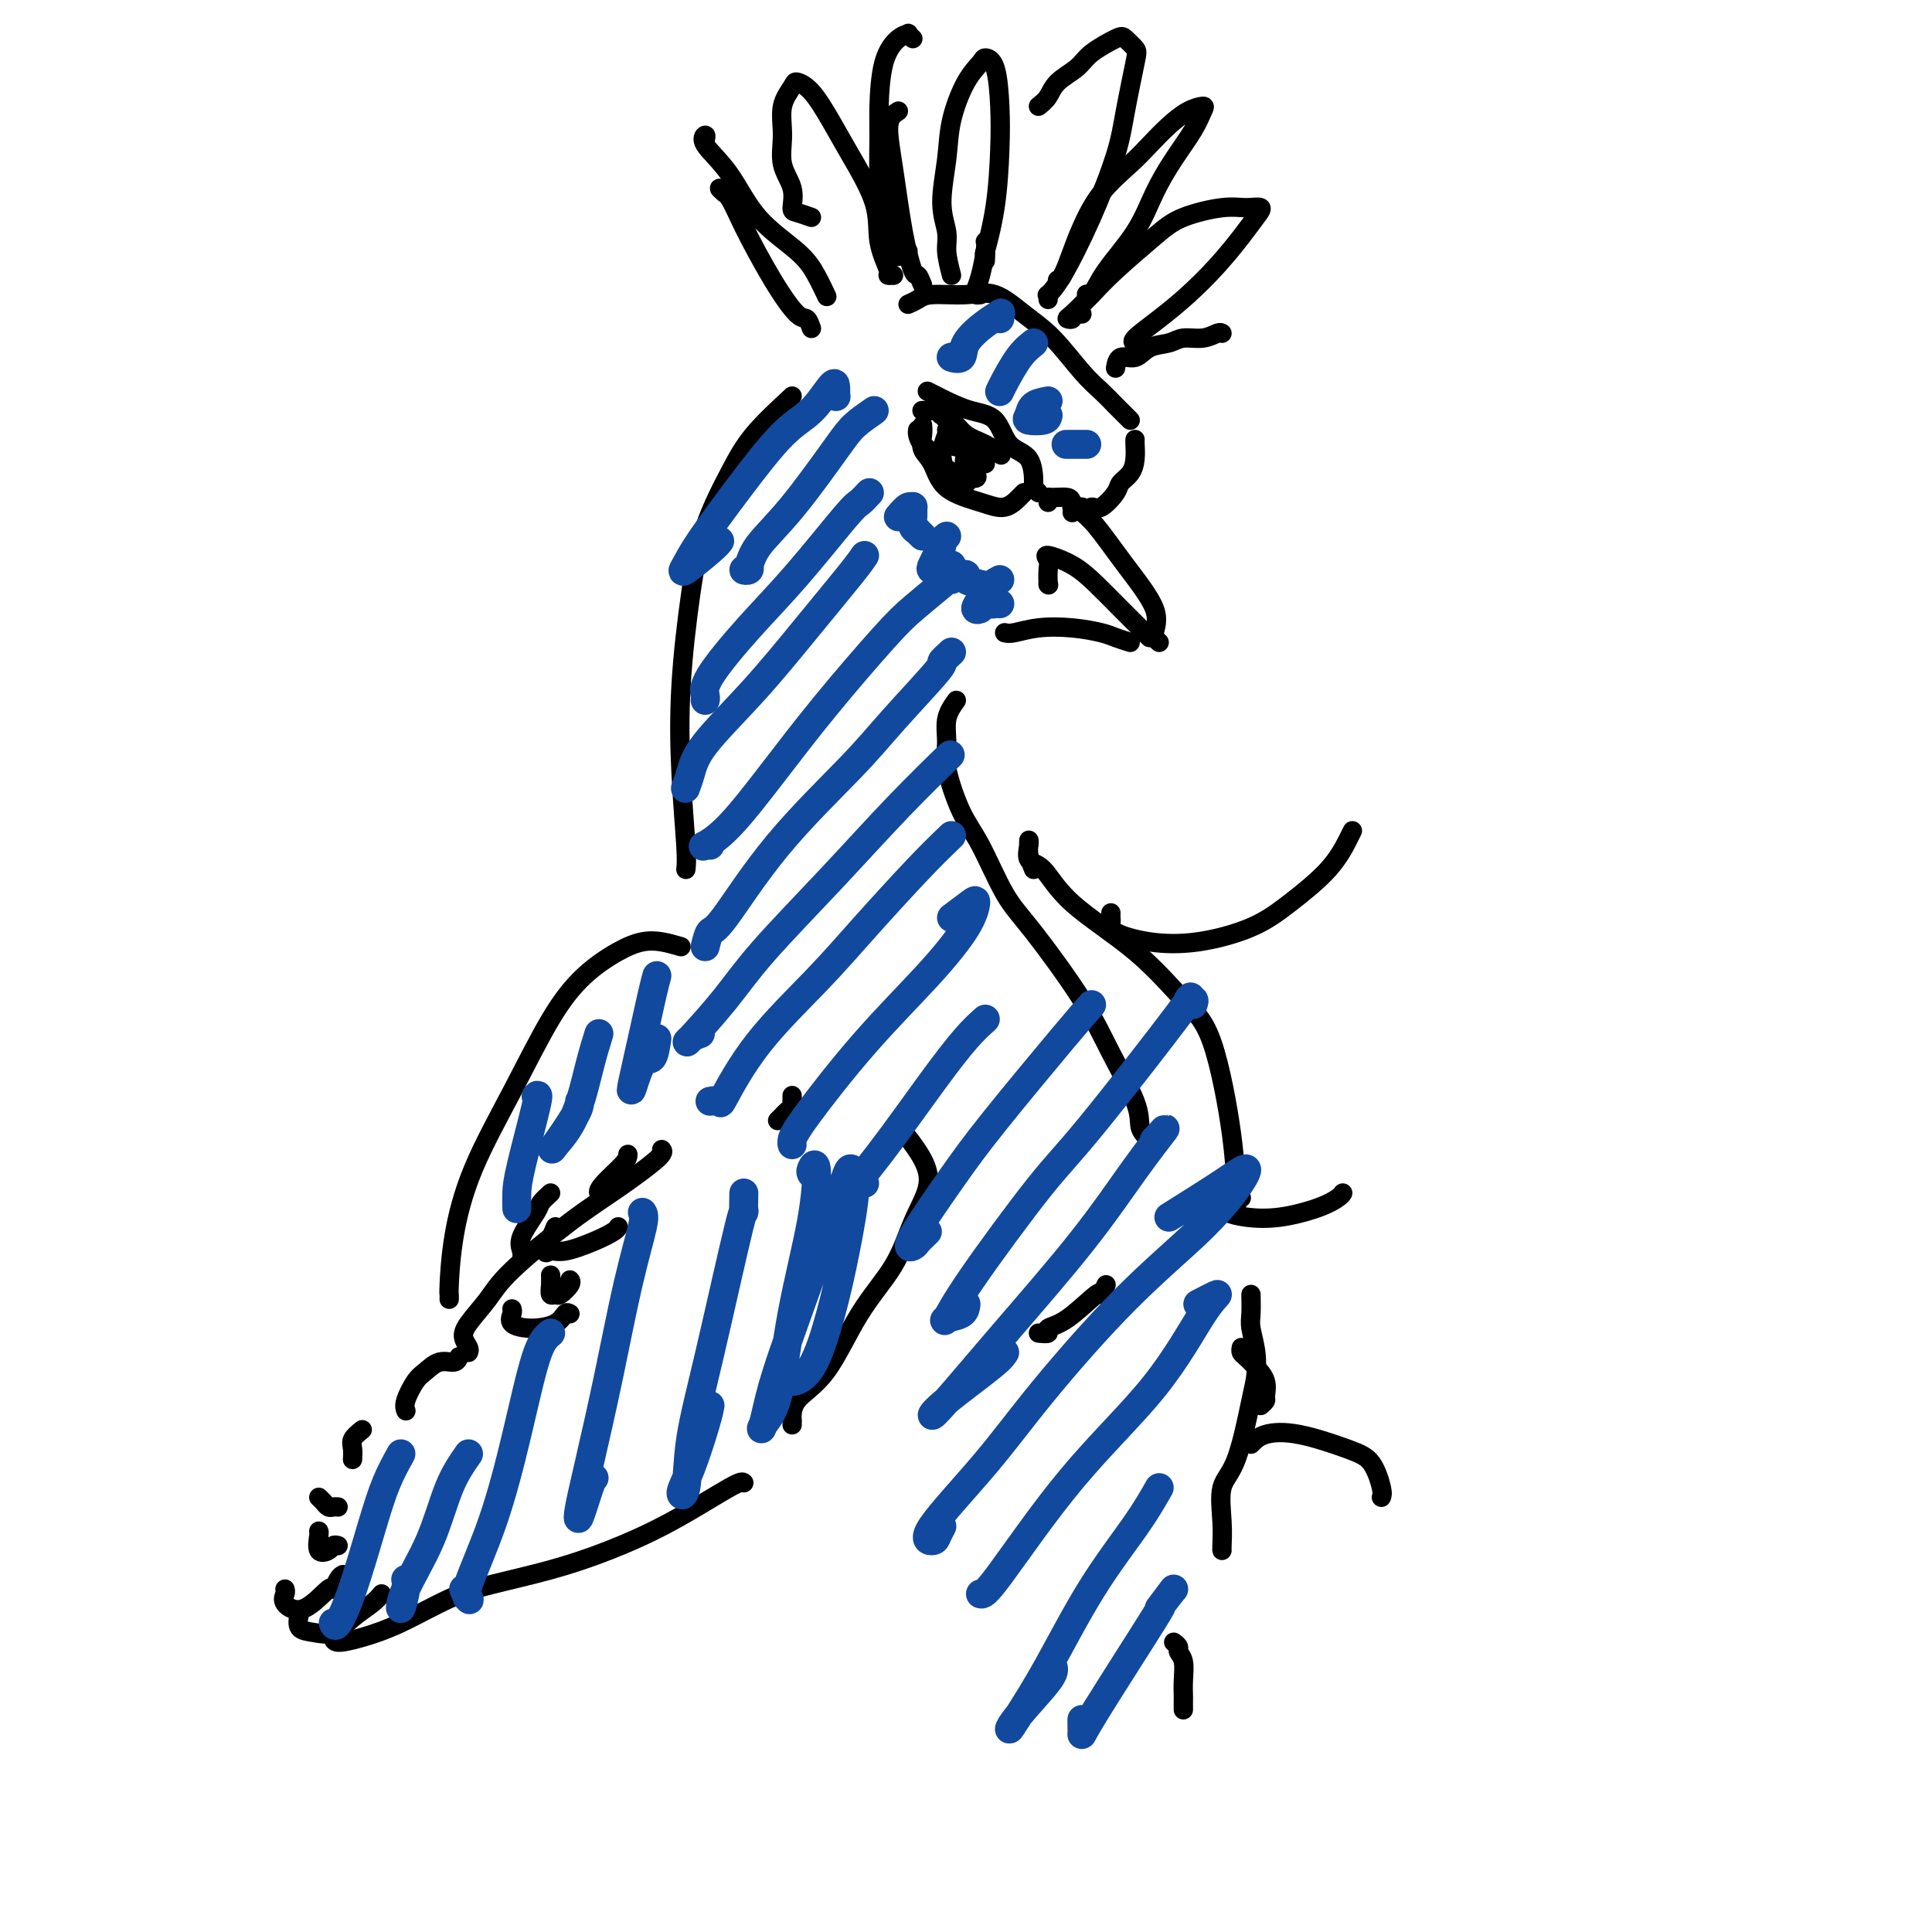 <svg viewBox='0 0 400 400' version='1.1' xmlns='http://www.w3.org/2000/svg' xmlns:xlink='http://www.w3.org/1999/xlink'><g fill='none' stroke='rgb(0,0,0)' stroke-width='4' stroke-linecap='round' stroke-linejoin='round'><path d='M217,121c0.000,0.000 0.100,0.100 0.1,0.1'/><path d='M217,121c-0.032,-1.082 -0.064,-2.163 0,-3c0.064,-0.837 0.225,-1.428 0,-2c-0.225,-0.572 -0.834,-1.123 0,-1c0.834,0.123 3.113,0.922 5,2c1.887,1.078 3.384,2.435 5,4c1.616,1.565 3.351,3.337 5,5c1.649,1.663 3.213,3.217 4,4c0.787,0.783 0.796,0.795 1,1c0.204,0.205 0.602,0.602 1,1'/><path d='M222,106c-0.007,0.115 -0.014,0.229 0,0c0.014,-0.229 0.049,-0.802 0,-1c-0.049,-0.198 -0.182,-0.020 0,0c0.182,0.020 0.681,-0.116 1,0c0.319,0.116 0.459,0.486 1,1c0.541,0.514 1.482,1.174 3,3c1.518,1.826 3.613,4.819 6,8c2.387,3.181 5.066,6.549 6,9c0.934,2.451 0.124,3.986 0,5c-0.124,1.014 0.438,1.507 1,2'/><path d='M234,133c-1.063,-0.338 -2.126,-0.675 -3,-1c-0.874,-0.325 -1.557,-0.637 -3,-1c-1.443,-0.363 -3.644,-0.778 -6,-1c-2.356,-0.222 -4.865,-0.252 -7,0c-2.135,0.252 -3.896,0.786 -5,1c-1.104,0.214 -1.552,0.107 -2,0'/><path d='M225,106c-0.338,-0.445 -0.675,-0.889 -1,-1c-0.325,-0.111 -0.637,0.113 -1,0c-0.363,-0.113 -0.777,-0.563 -1,-1c-0.223,-0.437 -0.256,-0.859 -1,-1c-0.744,-0.141 -2.200,0.001 -3,0c-0.800,-0.001 -0.943,-0.143 -1,0c-0.057,0.143 -0.029,0.572 0,1'/><path d='M224,105c-0.009,0.423 -0.017,0.847 0,1c0.017,0.153 0.060,0.037 0,0c-0.060,-0.037 -0.222,0.007 0,0c0.222,-0.007 0.827,-0.064 1,0c0.173,0.064 -0.085,0.249 0,0c0.085,-0.249 0.513,-0.934 1,-1c0.487,-0.066 1.034,0.485 2,0c0.966,-0.485 2.350,-2.007 3,-3c0.650,-0.993 0.566,-1.457 1,-2c0.434,-0.543 1.384,-1.166 2,-2c0.616,-0.834 0.897,-1.878 1,-3c0.103,-1.122 0.030,-2.320 0,-3c-0.030,-0.680 -0.015,-0.840 0,-1'/><path d='M234,87c-1.011,-1.001 -2.022,-2.002 -3,-3c-0.978,-0.998 -1.923,-1.991 -3,-3c-1.077,-1.009 -2.287,-2.032 -4,-4c-1.713,-1.968 -3.929,-4.882 -6,-7c-2.071,-2.118 -3.997,-3.440 -6,-5c-2.003,-1.560 -4.084,-3.357 -6,-4c-1.916,-0.643 -3.668,-0.131 -6,0c-2.332,0.131 -5.243,-0.119 -7,0c-1.757,0.119 -2.359,0.605 -3,1c-0.641,0.395 -1.320,0.697 -2,1'/><path d='M164,82c-2.946,2.728 -5.893,5.456 -8,8c-2.107,2.544 -3.375,4.902 -5,8c-1.625,3.098 -3.609,6.934 -5,11c-1.391,4.066 -2.190,8.363 -3,14c-0.810,5.637 -1.629,12.614 -2,19c-0.371,6.386 -0.292,12.181 0,18c0.292,5.819 0.798,11.663 1,15c0.202,3.337 0.101,4.169 0,5'/><path d='M198,145c-0.863,1.213 -1.727,2.426 -2,4c-0.273,1.574 0.043,3.508 0,5c-0.043,1.492 -0.446,2.540 0,5c0.446,2.460 1.742,6.332 3,9c1.258,2.668 2.477,4.134 4,7c1.523,2.866 3.351,7.133 5,10c1.649,2.867 3.121,4.333 6,8c2.879,3.667 7.167,9.535 10,14c2.833,4.465 4.213,7.527 6,11c1.787,3.473 3.981,7.358 5,10c1.019,2.642 0.863,4.041 1,5c0.137,0.959 0.569,1.480 1,2'/><path d='M141,196c-1.344,-0.390 -2.688,-0.779 -4,-1c-1.312,-0.221 -2.591,-0.272 -4,0c-1.409,0.272 -2.946,0.867 -5,2c-2.054,1.133 -4.623,2.805 -7,5c-2.377,2.195 -4.560,4.914 -7,9c-2.440,4.086 -5.137,9.539 -8,15c-2.863,5.461 -5.891,10.930 -8,16c-2.109,5.070 -3.297,9.740 -4,14c-0.703,4.260 -0.920,8.108 -1,10c-0.080,1.892 -0.023,1.826 0,2c0.023,0.174 0.011,0.587 0,1'/><path d='M97,280c0.116,-0.255 0.232,-0.509 0,-1c-0.232,-0.491 -0.813,-1.218 -1,-2c-0.187,-0.782 0.021,-1.620 1,-3c0.979,-1.380 2.729,-3.301 4,-5c1.271,-1.699 2.064,-3.176 5,-6c2.936,-2.824 8.014,-6.994 12,-10c3.986,-3.006 6.881,-4.848 10,-7c3.119,-2.152 6.463,-4.615 8,-6c1.537,-1.385 1.269,-1.693 1,-2'/><path d='M164,228c0.000,-0.391 0.001,-0.781 0,-1c-0.001,-0.219 -0.003,-0.266 0,0c0.003,0.266 0.012,0.845 0,1c-0.012,0.155 -0.045,-0.113 0,0c0.045,0.113 0.167,0.608 0,1c-0.167,0.392 -0.622,0.683 -1,1c-0.378,0.317 -0.679,0.662 -1,1c-0.321,0.338 -0.660,0.669 -1,1'/><path d='M108,261c0.086,-0.644 0.172,-1.289 0,-2c-0.172,-0.711 -0.603,-1.490 0,-3c0.603,-1.510 2.239,-3.753 3,-5c0.761,-1.247 0.646,-1.499 1,-2c0.354,-0.501 1.177,-1.250 2,-2'/><path d='M125,247c0.113,-0.032 0.226,-0.064 0,0c-0.226,0.064 -0.793,0.223 -1,0c-0.207,-0.223 -0.056,-0.829 1,-2c1.056,-1.171 3.016,-2.906 4,-4c0.984,-1.094 0.992,-1.547 1,-2'/><path d='M115,254c-0.908,2.126 -1.816,4.251 -2,5c-0.184,0.749 0.357,0.121 1,0c0.643,-0.121 1.389,0.267 3,0c1.611,-0.267 4.088,-1.187 6,-2c1.912,-0.813 3.261,-1.518 4,-2c0.739,-0.482 0.870,-0.741 1,-1'/><path d='M114,264c0.027,0.615 0.053,1.230 0,2c-0.053,0.770 -0.186,1.695 0,2c0.186,0.305 0.691,-0.009 1,0c0.309,0.009 0.423,0.343 1,0c0.577,-0.343 1.617,-1.362 2,-2c0.383,-0.638 0.109,-0.897 0,-1c-0.109,-0.103 -0.055,-0.052 0,0'/><path d='M106,271c0.085,0.230 0.169,0.461 0,1c-0.169,0.539 -0.592,1.388 0,2c0.592,0.612 2.200,0.989 4,1c1.800,0.011 3.792,-0.343 5,-1c1.208,-0.657 1.631,-1.616 2,-2c0.369,-0.384 0.685,-0.192 1,0'/><path d='M95,281c-0.012,0.034 -0.023,0.068 0,0c0.023,-0.068 0.081,-0.239 0,0c-0.081,0.239 -0.302,0.886 -1,1c-0.698,0.114 -1.872,-0.305 -3,0c-1.128,0.305 -2.211,1.336 -3,2c-0.789,0.664 -1.283,0.963 -2,2c-0.717,1.037 -1.656,2.814 -2,4c-0.344,1.186 -0.093,1.781 0,2c0.093,0.219 0.026,0.063 0,0c-0.026,-0.063 -0.013,-0.031 0,0'/><path d='M75,296c-0.845,0.679 -1.690,1.357 -2,2c-0.310,0.643 -0.083,1.250 0,2c0.083,0.750 0.024,1.643 0,2c-0.024,0.357 -0.012,0.179 0,0'/><path d='M66,310c0.333,0.310 0.667,0.619 1,1c0.333,0.381 0.667,0.833 1,1c0.333,0.167 0.667,0.048 1,0c0.333,-0.048 0.667,-0.024 1,0'/><path d='M66,317c0.054,0.091 0.108,0.182 0,1c-0.108,0.818 -0.380,2.364 0,3c0.380,0.636 1.410,0.364 2,0c0.590,-0.364 0.740,-0.818 1,-1c0.260,-0.182 0.630,-0.091 1,0'/><path d='M59,329c0.082,0.260 0.165,0.520 0,1c-0.165,0.480 -0.577,1.180 0,2c0.577,0.820 2.144,1.761 4,1c1.856,-0.761 4.003,-3.225 5,-4c0.997,-0.775 0.845,0.137 1,0c0.155,-0.137 0.616,-1.325 1,-2c0.384,-0.675 0.692,-0.838 1,-1'/><path d='M62,334c-0.243,1.174 -0.486,2.347 0,3c0.486,0.653 1.702,0.785 3,1c1.298,0.215 2.678,0.511 4,0c1.322,-0.511 2.587,-1.830 4,-3c1.413,-1.170 2.975,-2.191 4,-3c1.025,-0.809 1.512,-1.404 2,-2'/><path d='M69,337c0.002,0.344 0.005,0.688 0,1c-0.005,0.312 -0.016,0.593 0,1c0.016,0.407 0.060,0.941 1,1c0.940,0.059 2.778,-0.357 5,-1c2.222,-0.643 4.830,-1.514 8,-3c3.170,-1.486 6.904,-3.587 10,-5c3.096,-1.413 5.554,-2.137 9,-3c3.446,-0.863 7.879,-1.864 12,-3c4.121,-1.136 7.929,-2.408 12,-4c4.071,-1.592 8.404,-3.506 13,-6c4.596,-2.494 9.456,-5.570 12,-7c2.544,-1.430 2.772,-1.215 3,-1'/><path d='M186,233c1.929,2.434 3.859,4.868 5,7c1.141,2.132 1.494,3.963 1,6c-0.494,2.037 -1.835,4.280 -3,7c-1.165,2.720 -2.155,5.917 -4,9c-1.845,3.083 -4.547,6.051 -7,10c-2.453,3.949 -4.657,8.879 -7,12c-2.343,3.121 -4.824,4.435 -6,6c-1.176,1.565 -1.047,3.383 -1,4c0.047,0.617 0.014,0.033 0,0c-0.014,-0.033 -0.007,0.483 0,1'/><path d='M215,276c0.920,0.094 1.839,0.188 2,0c0.161,-0.188 -0.438,-0.658 0,-1c0.438,-0.342 1.911,-0.556 4,-2c2.089,-1.444 4.793,-4.120 6,-5c1.207,-0.880 0.916,0.034 1,0c0.084,-0.034 0.542,-1.017 1,-2'/><path d='M150,40c-0.597,-0.542 -1.194,-1.083 -1,-1c0.194,0.083 1.179,0.791 2,2c0.821,1.209 1.477,2.918 3,6c1.523,3.082 3.913,7.538 6,11c2.087,3.462 3.869,5.932 5,7c1.131,1.068 1.609,0.734 2,1c0.391,0.266 0.696,1.133 1,2'/><path d='M146,29c0.118,-0.527 0.237,-1.055 0,-1c-0.237,0.055 -0.828,0.691 0,2c0.828,1.309 3.077,3.290 5,6c1.923,2.710 3.521,6.149 6,9c2.479,2.851 5.840,5.115 8,7c2.160,1.885 3.120,3.392 4,5c0.880,1.608 1.680,3.317 2,4c0.320,0.683 0.160,0.342 0,0'/><path d='M168,45c-1.138,-0.400 -2.276,-0.801 -3,-1c-0.724,-0.199 -1.033,-0.198 -1,-1c0.033,-0.802 0.408,-2.407 0,-4c-0.408,-1.593 -1.600,-3.174 -2,-5c-0.400,-1.826 -0.008,-3.898 0,-6c0.008,-2.102 -0.367,-4.234 0,-6c0.367,-1.766 1.478,-3.167 2,-4c0.522,-0.833 0.456,-1.100 1,-1c0.544,0.100 1.699,0.565 3,2c1.301,1.435 2.748,3.838 4,6c1.252,2.162 2.307,4.082 4,7c1.693,2.918 4.022,6.834 5,10c0.978,3.166 0.605,5.580 1,8c0.395,2.420 1.560,4.844 2,6c0.440,1.156 0.157,1.042 0,1c-0.157,-0.042 -0.188,-0.012 0,0c0.188,0.012 0.594,0.006 1,0'/><path d='M188,52c-0.841,0.411 -1.682,0.821 -2,1c-0.318,0.179 -0.113,0.125 0,0c0.113,-0.125 0.136,-0.323 0,-1c-0.136,-0.677 -0.429,-1.835 -1,-3c-0.571,-1.165 -1.420,-2.338 -2,-4c-0.580,-1.662 -0.892,-3.815 -1,-7c-0.108,-3.185 -0.011,-7.403 0,-10c0.011,-2.597 -0.064,-3.572 0,-6c0.064,-2.428 0.269,-6.308 1,-9c0.731,-2.692 1.990,-4.196 3,-5c1.010,-0.804 1.772,-0.909 2,-1c0.228,-0.091 -0.078,-0.169 0,0c0.078,0.169 0.539,0.584 1,1'/><path d='M186,23c-0.912,0.579 -1.825,1.159 -2,3c-0.175,1.841 0.387,4.944 1,9c0.613,4.056 1.278,9.067 2,13c0.722,3.933 1.502,6.790 2,8c0.498,1.210 0.714,0.774 1,1c0.286,0.226 0.643,1.113 1,2'/><path d='M197,57c-0.460,-1.782 -0.921,-3.565 -1,-5c-0.079,-1.435 0.222,-2.523 0,-4c-0.222,-1.477 -0.967,-3.345 -1,-6c-0.033,-2.655 0.644,-6.099 1,-9c0.356,-2.901 0.389,-5.259 1,-8c0.611,-2.741 1.799,-5.863 3,-8c1.201,-2.137 2.413,-3.288 3,-4c0.587,-0.712 0.548,-0.985 1,-1c0.452,-0.015 1.396,0.229 2,2c0.604,1.771 0.870,5.068 1,8c0.130,2.932 0.126,5.498 0,9c-0.126,3.502 -0.374,7.939 -1,12c-0.626,4.061 -1.630,7.747 -2,9c-0.370,1.253 -0.106,0.072 0,0c0.106,-0.072 0.053,0.964 0,2'/><path d='M203,61c-0.400,0.059 -0.801,0.118 -1,0c-0.199,-0.118 -0.198,-0.413 0,-1c0.198,-0.587 0.592,-1.466 1,-3c0.408,-1.534 0.831,-3.724 1,-5c0.169,-1.276 0.085,-1.638 0,-2'/><path d='M215,22c0.726,-0.578 1.452,-1.157 2,-2c0.548,-0.843 0.919,-1.951 2,-3c1.081,-1.049 2.871,-2.040 4,-3c1.129,-0.960 1.597,-1.890 3,-3c1.403,-1.110 3.743,-2.399 5,-3c1.257,-0.601 1.433,-0.513 2,0c0.567,0.513 1.525,1.450 2,2c0.475,0.550 0.465,0.713 0,3c-0.465,2.287 -1.386,6.697 -2,10c-0.614,3.303 -0.921,5.497 -2,9c-1.079,3.503 -2.930,8.314 -5,13c-2.070,4.686 -4.359,9.246 -6,12c-1.641,2.754 -2.634,3.703 -3,4c-0.366,0.297 -0.105,-0.058 0,0c0.105,0.058 0.052,0.529 0,1'/><path d='M219,58c0.017,0.003 0.034,0.005 0,0c-0.034,-0.005 -0.118,-0.019 0,0c0.118,0.019 0.440,0.070 1,-1c0.560,-1.070 1.360,-3.261 2,-5c0.640,-1.739 1.122,-3.024 2,-5c0.878,-1.976 2.153,-4.641 4,-7c1.847,-2.359 4.268,-4.412 6,-6c1.732,-1.588 2.777,-2.712 4,-4c1.223,-1.288 2.625,-2.741 4,-4c1.375,-1.259 2.725,-2.324 4,-3c1.275,-0.676 2.477,-0.964 3,-1c0.523,-0.036 0.369,0.178 0,1c-0.369,0.822 -0.952,2.252 -2,4c-1.048,1.748 -2.560,3.814 -4,6c-1.440,2.186 -2.806,4.491 -4,7c-1.194,2.509 -2.215,5.222 -4,8c-1.785,2.778 -4.335,5.620 -6,8c-1.665,2.380 -2.446,4.298 -3,5c-0.554,0.702 -0.880,0.189 -1,0c-0.120,-0.189 -0.034,-0.054 0,0c0.034,0.054 0.017,0.027 0,0'/><path d='M224,65c-0.877,-0.112 -1.754,-0.224 -2,0c-0.246,0.224 0.138,0.783 0,1c-0.138,0.217 -0.799,0.092 -1,0c-0.201,-0.092 0.060,-0.149 1,-1c0.940,-0.851 2.561,-2.495 4,-4c1.439,-1.505 2.695,-2.872 5,-5c2.305,-2.128 5.659,-5.016 8,-7c2.341,-1.984 3.669,-3.063 6,-4c2.331,-0.937 5.664,-1.733 8,-2c2.336,-0.267 3.673,-0.005 5,0c1.327,0.005 2.643,-0.247 3,0c0.357,0.247 -0.244,0.992 -1,2c-0.756,1.008 -1.668,2.281 -3,4c-1.332,1.719 -3.085,3.886 -5,6c-1.915,2.114 -3.991,4.174 -6,6c-2.009,1.826 -3.951,3.417 -6,5c-2.049,1.583 -4.206,3.157 -5,4c-0.794,0.843 -0.227,0.955 0,1c0.227,0.045 0.113,0.022 0,0'/><path d='M231,76c0.001,-0.005 0.002,-0.009 0,0c-0.002,0.009 -0.005,0.032 0,0c0.005,-0.032 0.020,-0.121 0,0c-0.020,0.121 -0.073,0.450 0,0c0.073,-0.450 0.273,-1.680 1,-2c0.727,-0.320 1.983,0.269 3,0c1.017,-0.269 1.796,-1.396 3,-2c1.204,-0.604 2.834,-0.684 4,-1c1.166,-0.316 1.869,-0.868 3,-1c1.131,-0.132 2.689,0.157 4,0c1.311,-0.157 2.375,-0.759 3,-1c0.625,-0.241 0.813,-0.120 1,0'/><path d='M191,88c0.049,0.562 0.098,1.123 0,2c-0.098,0.877 -0.343,2.069 0,3c0.343,0.931 1.276,1.602 2,3c0.724,1.398 1.241,3.524 3,5c1.759,1.476 4.760,2.303 7,3c2.240,0.697 3.718,1.265 5,1c1.282,-0.265 2.366,-1.361 3,-2c0.634,-0.639 0.817,-0.819 1,-1'/><path d='M192,81c0.734,0.364 1.468,0.727 2,1c0.532,0.273 0.860,0.454 2,1c1.140,0.546 3.090,1.457 5,2c1.910,0.543 3.779,0.719 5,2c1.221,1.281 1.794,3.666 3,5c1.206,1.334 3.045,1.615 4,3c0.955,1.385 1.026,3.873 1,5c-0.026,1.127 -0.150,0.893 0,1c0.150,0.107 0.575,0.553 1,1'/><path d='M190,89c-0.047,0.247 -0.095,0.494 0,1c0.095,0.506 0.331,1.270 1,2c0.669,0.730 1.770,1.426 2,2c0.230,0.574 -0.411,1.027 1,2c1.411,0.973 4.875,2.468 6,3c1.125,0.532 -0.088,0.101 0,0c0.088,-0.101 1.477,0.128 2,0c0.523,-0.128 0.179,-0.611 0,-1c-0.179,-0.389 -0.194,-0.682 0,-1c0.194,-0.318 0.597,-0.659 1,-1'/><path d='M191,85c-0.099,0.002 -0.197,0.005 0,0c0.197,-0.005 0.690,-0.017 1,0c0.310,0.017 0.437,0.063 1,0c0.563,-0.063 1.562,-0.236 2,0c0.438,0.236 0.314,0.880 1,2c0.686,1.120 2.183,2.717 3,4c0.817,1.283 0.955,2.254 1,3c0.045,0.746 -0.002,1.268 0,2c0.002,0.732 0.053,1.675 0,2c-0.053,0.325 -0.210,0.032 0,0c0.210,-0.032 0.788,0.198 1,0c0.212,-0.198 0.057,-0.822 0,-1c-0.057,-0.178 -0.016,0.092 0,0c0.016,-0.092 0.008,-0.546 0,-1'/><path d='M196,87c-0.379,-0.413 -0.759,-0.827 -1,-1c-0.241,-0.173 -0.344,-0.106 0,0c0.344,0.106 1.136,0.249 2,1c0.864,0.751 1.798,2.108 3,3c1.202,0.892 2.670,1.317 4,2c1.330,0.683 2.523,1.624 3,2c0.477,0.376 0.239,0.188 0,0'/><path d='M196,89c0.957,1.186 1.915,2.373 3,3c1.085,0.627 2.298,0.696 3,1c0.702,0.304 0.894,0.843 1,1c0.106,0.157 0.127,-0.066 0,0c-0.127,0.066 -0.401,0.423 -1,0c-0.599,-0.423 -1.524,-1.627 -2,-2c-0.476,-0.373 -0.505,0.085 -1,0c-0.495,-0.085 -1.456,-0.713 -2,-1c-0.544,-0.287 -0.672,-0.231 -1,0c-0.328,0.231 -0.858,0.639 0,1c0.858,0.361 3.102,0.675 4,1c0.898,0.325 0.449,0.663 0,1'/><path d='M196,90c-0.491,1.298 -0.982,2.596 -1,4c-0.018,1.404 0.439,2.912 1,4c0.561,1.088 1.228,1.754 2,2c0.772,0.246 1.649,0.070 2,0c0.351,-0.070 0.175,-0.035 0,0'/><path d='M204,96c-1.689,-0.533 -3.378,-1.067 -4,-1c-0.622,0.067 -0.178,0.733 0,1c0.178,0.267 0.089,0.133 0,0'/><path d='M214,180c-0.422,-1.033 -0.845,-2.066 -1,-3c-0.155,-0.934 -0.044,-1.770 0,-2c0.044,-0.230 0.020,0.148 0,0c-0.020,-0.148 -0.036,-0.820 0,-1c0.036,-0.180 0.123,0.131 0,1c-0.123,0.869 -0.456,2.297 0,3c0.456,0.703 1.703,0.682 3,2c1.297,1.318 2.645,3.976 6,7c3.355,3.024 8.716,6.414 13,10c4.284,3.586 7.490,7.367 10,10c2.510,2.633 4.322,4.118 6,9c1.678,4.882 3.221,13.160 4,19c0.779,5.840 0.794,9.240 1,11c0.206,1.760 0.603,1.880 1,2'/><path d='M259,268c0.029,1.467 0.059,2.933 0,4c-0.059,1.067 -0.206,1.734 0,3c0.206,1.266 0.766,3.129 1,5c0.234,1.871 0.144,3.749 0,5c-0.144,1.251 -0.340,1.876 -1,5c-0.660,3.124 -1.785,8.746 -3,12c-1.215,3.254 -2.522,4.140 -3,6c-0.478,1.860 -0.129,4.693 0,7c0.129,2.307 0.037,4.088 0,5c-0.037,0.912 -0.018,0.956 0,1'/><path d='M243,340c0.453,0.344 0.906,0.687 1,1c0.094,0.313 -0.171,0.595 0,1c0.171,0.405 0.778,0.935 1,2c0.222,1.065 0.060,2.667 0,4c-0.060,1.333 -0.016,2.399 0,3c0.016,0.601 0.004,0.739 0,1c-0.004,0.261 -0.001,0.646 0,1c0.001,0.354 0.001,0.677 0,1'/><path d='M230,189c-0.010,0.355 -0.020,0.710 0,1c0.020,0.290 0.072,0.515 0,1c-0.072,0.485 -0.266,1.231 1,2c1.266,0.769 3.994,1.562 7,2c3.006,0.438 6.290,0.521 10,0c3.710,-0.521 7.845,-1.645 11,-3c3.155,-1.355 5.330,-2.940 8,-5c2.670,-2.060 5.834,-4.593 8,-7c2.166,-2.407 3.333,-4.688 4,-6c0.667,-1.312 0.833,-1.656 1,-2'/><path d='M256,250c-1.302,-0.086 -2.603,-0.172 -3,0c-0.397,0.172 0.111,0.604 1,1c0.889,0.396 2.161,0.758 4,1c1.839,0.242 4.246,0.364 7,0c2.754,-0.364 5.857,-1.213 8,-2c2.143,-0.787 3.327,-1.510 4,-2c0.673,-0.490 0.837,-0.745 1,-1'/><path d='M257,279c-0.069,0.352 -0.138,0.704 0,1c0.138,0.296 0.483,0.538 1,1c0.517,0.462 1.208,1.146 2,2c0.792,0.854 1.687,1.878 2,3c0.313,1.122 0.046,2.340 0,3c-0.046,0.660 0.130,0.760 0,1c-0.130,0.240 -0.565,0.620 -1,1'/><path d='M259,299c0.742,-0.769 1.485,-1.538 3,-2c1.515,-0.462 3.804,-0.618 7,0c3.196,0.618 7.300,2.011 10,3c2.700,0.989 3.996,1.574 5,3c1.004,1.426 1.715,3.693 2,5c0.285,1.307 0.142,1.653 0,2'/></g>
<g fill='none' stroke='rgb(17,73,159)' stroke-width='6' stroke-linecap='round' stroke-linejoin='round'><path d='M173,82c0.000,0.000 0.100,0.100 0.1,0.1'/><path d='M173,82c0.025,-0.716 0.051,-1.432 0,-2c-0.051,-0.568 -0.177,-0.988 -1,0c-0.823,0.988 -2.342,3.384 -4,5c-1.658,1.616 -3.454,2.451 -6,5c-2.546,2.549 -5.842,6.813 -9,11c-3.158,4.187 -6.178,8.296 -8,11c-1.822,2.704 -2.447,4.003 -3,5c-0.553,0.997 -1.033,1.691 0,1c1.033,-0.691 3.581,-2.769 5,-4c1.419,-1.231 1.710,-1.616 2,-2'/><path d='M181,85c-1.457,1.009 -2.915,2.018 -4,3c-1.085,0.982 -1.798,1.937 -4,5c-2.202,3.063 -5.893,8.233 -9,12c-3.107,3.767 -5.631,6.131 -7,8c-1.369,1.869 -1.583,3.243 -2,4c-0.417,0.757 -1.035,0.896 -1,1c0.035,0.104 0.724,0.173 1,0c0.276,-0.173 0.138,-0.586 0,-1'/><path d='M180,102c-0.745,0.800 -1.489,1.600 -2,2c-0.511,0.400 -0.788,0.401 -3,3c-2.212,2.599 -6.358,7.796 -10,12c-3.642,4.204 -6.780,7.414 -10,11c-3.220,3.586 -6.523,7.549 -8,10c-1.477,2.451 -1.128,3.391 -1,4c0.128,0.609 0.037,0.888 0,1c-0.037,0.112 -0.018,0.056 0,0'/><path d='M179,115c-0.507,0.761 -1.014,1.523 -3,4c-1.986,2.477 -5.450,6.671 -9,11c-3.550,4.329 -7.186,8.793 -11,13c-3.814,4.207 -7.806,8.159 -10,11c-2.194,2.841 -2.591,4.573 -3,6c-0.409,1.427 -0.831,2.551 -1,3c-0.169,0.449 -0.084,0.225 0,0'/><path d='M195,121c-2.148,1.766 -4.296,3.533 -6,5c-1.704,1.467 -2.965,2.635 -6,6c-3.035,3.365 -7.844,8.926 -12,14c-4.156,5.074 -7.661,9.661 -11,14c-3.339,4.339 -6.514,8.431 -9,11c-2.486,2.569 -4.285,3.615 -5,4c-0.715,0.385 -0.347,0.110 0,0c0.347,-0.110 0.674,-0.055 1,0'/><path d='M197,135c-0.959,0.867 -1.917,1.735 -2,2c-0.083,0.265 0.711,-0.072 -1,2c-1.711,2.072 -5.925,6.553 -9,10c-3.075,3.447 -5.009,5.860 -9,10c-3.991,4.140 -10.039,10.007 -15,16c-4.961,5.993 -8.836,12.114 -11,15c-2.164,2.886 -2.618,2.539 -3,3c-0.382,0.461 -0.691,1.731 -1,3'/><path d='M196,157c-0.217,0.210 -0.433,0.419 0,0c0.433,-0.419 1.516,-1.467 0,0c-1.516,1.467 -5.630,5.449 -10,10c-4.370,4.551 -8.997,9.672 -14,15c-5.003,5.328 -10.382,10.864 -14,15c-3.618,4.136 -5.475,6.871 -8,10c-2.525,3.129 -5.718,6.650 -7,8c-1.282,1.350 -0.652,0.529 0,0c0.652,-0.529 1.326,-0.764 2,-1'/><path d='M197,173c-1.934,1.851 -3.867,3.702 -7,7c-3.133,3.298 -7.465,8.043 -11,12c-3.535,3.957 -6.273,7.127 -10,11c-3.727,3.873 -8.442,8.451 -12,13c-3.558,4.549 -5.958,9.071 -7,11c-1.042,1.929 -0.726,1.265 -1,1c-0.274,-0.265 -1.137,-0.133 -2,0'/><path d='M197,190c1.560,-1.175 3.120,-2.350 4,-3c0.880,-0.650 1.081,-0.775 1,0c-0.081,0.775 -0.442,2.449 -2,5c-1.558,2.551 -4.312,5.980 -8,10c-3.688,4.020 -8.309,8.633 -13,14c-4.691,5.367 -9.453,11.490 -12,15c-2.547,3.510 -2.878,4.406 -3,5c-0.122,0.594 -0.035,0.884 0,1c0.035,0.116 0.017,0.058 0,0'/><path d='M204,211c-1.163,1.042 -2.327,2.084 -4,4c-1.673,1.916 -3.857,4.706 -7,9c-3.143,4.294 -7.246,10.093 -11,15c-3.754,4.907 -7.161,8.924 -9,11c-1.839,2.076 -2.111,2.213 -1,1c1.111,-1.213 3.603,-3.775 5,-5c1.397,-1.225 1.698,-1.112 2,-1'/><path d='M226,208c-1.159,1.305 -2.318,2.609 -6,7c-3.682,4.391 -9.888,11.868 -14,17c-4.112,5.132 -6.129,7.919 -9,12c-2.871,4.081 -6.594,9.455 -8,12c-1.406,2.545 -0.494,2.262 0,2c0.494,-0.262 0.570,-0.503 1,-1c0.430,-0.497 1.215,-1.248 2,-2'/><path d='M247,208c0.182,-0.500 0.365,-1.000 0,-1c-0.365,0.000 -1.277,0.501 -1,0c0.277,-0.501 1.742,-2.004 -2,3c-3.742,5.004 -12.690,16.515 -18,23c-5.310,6.485 -6.982,7.946 -11,13c-4.018,5.054 -10.383,13.702 -14,19c-3.617,5.298 -4.485,7.245 -5,8c-0.515,0.755 -0.677,0.319 0,0c0.677,-0.319 2.193,-0.520 3,-1c0.807,-0.480 0.903,-1.240 1,-2'/><path d='M239,236c0.188,-0.155 0.377,-0.310 1,-1c0.623,-0.690 1.681,-1.916 1,-1c-0.681,0.916 -3.101,3.974 -6,8c-2.899,4.026 -6.276,9.021 -11,15c-4.724,5.979 -10.793,12.941 -16,19c-5.207,6.059 -9.550,11.215 -12,14c-2.450,2.785 -3.007,3.200 -3,3c0.007,-0.200 0.579,-1.015 3,-3c2.421,-1.985 6.692,-5.138 9,-7c2.308,-1.862 2.654,-2.431 3,-3'/><path d='M242,252c4.063,-2.549 8.126,-5.099 11,-7c2.874,-1.901 4.558,-3.155 5,-3c0.442,0.155 -0.360,1.717 -2,4c-1.640,2.283 -4.119,5.287 -8,9c-3.881,3.713 -9.163,8.134 -15,14c-5.837,5.866 -12.230,13.177 -17,19c-4.770,5.823 -7.916,10.157 -12,15c-4.084,4.843 -9.105,10.195 -11,13c-1.895,2.805 -0.664,3.063 0,3c0.664,-0.063 0.761,-0.447 1,-1c0.239,-0.553 0.619,-1.277 1,-2'/><path d='M248,270c1.835,-0.956 3.669,-1.913 4,-2c0.331,-0.087 -0.842,0.695 -3,4c-2.158,3.305 -5.300,9.133 -10,15c-4.700,5.867 -10.958,11.772 -17,19c-6.042,7.228 -11.869,15.779 -15,20c-3.131,4.221 -3.565,4.110 -4,4'/><path d='M240,308c-1.323,2.320 -2.646,4.641 -5,8c-2.354,3.359 -5.739,7.757 -9,13c-3.261,5.243 -6.397,11.332 -9,16c-2.603,4.668 -4.673,7.914 -6,10c-1.327,2.086 -1.912,3.013 -2,3c-0.088,-0.013 0.323,-0.965 2,-3c1.677,-2.035 4.622,-5.153 6,-7c1.378,-1.847 1.189,-2.424 1,-3'/><path d='M243,329c-1.494,1.996 -2.989,3.992 -3,4c-0.011,0.008 1.461,-1.973 -1,2c-2.461,3.973 -8.856,13.900 -12,19c-3.144,5.100 -3.039,5.373 -3,5c0.039,-0.373 0.011,-1.392 0,-2c-0.011,-0.608 -0.006,-0.804 0,-1'/><path d='M83,301c-1.027,1.855 -2.054,3.710 -3,6c-0.946,2.290 -1.810,5.016 -3,9c-1.190,3.984 -2.705,9.226 -4,13c-1.295,3.774 -2.370,6.078 -3,7c-0.630,0.922 -0.815,0.461 -1,0'/><path d='M97,301c-1.379,1.976 -2.758,3.952 -4,7c-1.242,3.048 -2.347,7.168 -4,11c-1.653,3.832 -3.856,7.378 -5,10c-1.144,2.622 -1.231,4.321 -1,4c0.231,-0.321 0.780,-2.663 1,-4c0.220,-1.337 0.110,-1.668 0,-2'/><path d='M114,276c-0.926,0.748 -1.852,1.496 -3,5c-1.148,3.504 -2.517,9.763 -4,16c-1.483,6.237 -3.080,12.450 -5,18c-1.920,5.550 -4.164,10.436 -5,13c-0.836,2.564 -0.263,2.806 0,3c0.263,0.194 0.218,0.341 0,0c-0.218,-0.341 -0.609,-1.171 -1,-2'/><path d='M133,251c0.247,0.357 0.494,0.713 0,3c-0.494,2.287 -1.728,6.503 -3,12c-1.272,5.497 -2.583,12.275 -4,19c-1.417,6.725 -2.940,13.396 -4,18c-1.060,4.604 -1.655,7.141 -2,9c-0.345,1.859 -0.439,3.039 0,2c0.439,-1.039 1.411,-4.297 2,-6c0.589,-1.703 0.794,-1.852 1,-2'/><path d='M154,247c-0.038,2.014 -0.075,4.028 0,4c0.075,-0.028 0.264,-2.100 -1,3c-1.264,5.100 -3.980,17.370 -6,26c-2.020,8.630 -3.344,13.620 -4,18c-0.656,4.380 -0.645,8.149 -1,10c-0.355,1.851 -1.074,1.785 -1,1c0.074,-0.785 0.943,-2.288 2,-5c1.057,-2.712 2.302,-6.632 3,-9c0.698,-2.368 0.849,-3.184 1,-4'/><path d='M168,243c-0.116,-0.210 -0.232,-0.419 0,-1c0.232,-0.581 0.811,-1.533 1,0c0.189,1.533 -0.014,5.551 -1,11c-0.986,5.449 -2.757,12.329 -4,19c-1.243,6.671 -1.958,13.134 -3,17c-1.042,3.866 -2.412,5.137 -3,6c-0.588,0.863 -0.393,1.320 0,0c0.393,-1.320 0.983,-4.415 2,-8c1.017,-3.585 2.460,-7.660 4,-12c1.540,-4.340 3.178,-8.946 5,-14c1.822,-5.054 3.829,-10.556 5,-14c1.171,-3.444 1.508,-4.829 2,-5c0.492,-0.171 1.141,0.873 1,4c-0.141,3.127 -1.070,8.337 -2,13c-0.930,4.663 -1.860,8.780 -3,13c-1.140,4.220 -2.491,8.544 -4,11c-1.509,2.456 -3.175,3.046 -4,3c-0.825,-0.046 -0.807,-0.727 -1,-1c-0.193,-0.273 -0.596,-0.136 -1,0'/><path d='M111,227c0.309,-0.356 0.619,-0.711 0,2c-0.619,2.711 -2.166,8.490 -3,12c-0.834,3.510 -0.955,4.753 -1,6c-0.045,1.247 -0.013,2.499 0,3c0.013,0.501 0.006,0.250 0,0'/><path d='M124,214c-0.619,1.997 -1.238,3.993 -2,7c-0.762,3.007 -1.668,7.024 -3,10c-1.332,2.976 -3.089,4.911 -4,6c-0.911,1.089 -0.976,1.332 0,0c0.976,-1.332 2.993,-4.238 4,-6c1.007,-1.762 1.003,-2.381 1,-3'/><path d='M136,202c-0.254,0.926 -0.507,1.851 -1,4c-0.493,2.149 -1.225,5.521 -2,9c-0.775,3.479 -1.592,7.065 -2,9c-0.408,1.935 -0.408,2.220 0,1c0.408,-1.220 1.225,-3.944 2,-5c0.775,-1.056 1.507,-0.445 2,-1c0.493,-0.555 0.746,-2.278 1,-4'/><path d='M207,66c-0.059,-0.388 -0.119,-0.776 0,-1c0.119,-0.224 0.416,-0.284 0,0c-0.416,0.284 -1.545,0.913 -3,2c-1.455,1.087 -3.235,2.632 -4,4c-0.765,1.368 -0.514,2.561 -1,3c-0.486,0.439 -1.710,0.126 -2,0c-0.290,-0.126 0.355,-0.063 1,0'/><path d='M214,71c-0.959,0.762 -1.917,1.525 -3,3c-1.083,1.475 -2.290,3.663 -3,5c-0.710,1.337 -0.922,1.821 -1,2c-0.078,0.179 -0.022,0.051 0,0c0.022,-0.051 0.011,-0.026 0,0'/><path d='M217,83c-1.177,0.225 -2.354,0.450 -3,1c-0.646,0.550 -0.761,1.426 -1,2c-0.239,0.574 -0.603,0.847 0,1c0.603,0.153 2.172,0.187 3,0c0.828,-0.187 0.914,-0.593 1,-1'/><path d='M221,92c0.083,0.000 0.167,0.000 0,0c-0.167,0.000 -0.583,0.000 0,0c0.583,0.000 2.167,0.000 3,0c0.833,0.000 0.917,0.000 1,0'/><path d='M186,107c0.731,-0.858 1.463,-1.716 2,-2c0.537,-0.284 0.880,0.005 1,0c0.120,-0.005 0.017,-0.303 0,0c-0.017,0.303 0.051,1.208 0,2c-0.051,0.792 -0.220,1.470 0,2c0.220,0.530 0.828,0.912 1,1c0.172,0.088 -0.094,-0.118 0,0c0.094,0.118 0.547,0.559 1,1'/><path d='M196,111c-0.446,0.356 -0.892,0.712 -1,1c-0.108,0.288 0.121,0.508 0,1c-0.121,0.492 -0.594,1.256 -1,2c-0.406,0.744 -0.746,1.468 -1,2c-0.254,0.532 -0.422,0.872 0,1c0.422,0.128 1.433,0.045 2,0c0.567,-0.045 0.691,-0.050 1,0c0.309,0.050 0.803,0.157 1,0c0.197,-0.157 0.099,-0.579 0,-1'/><path d='M198,119c-0.076,-0.006 -0.153,-0.012 0,0c0.153,0.012 0.535,0.042 1,0c0.465,-0.042 1.011,-0.156 1,0c-0.011,0.156 -0.580,0.580 0,1c0.580,0.420 2.309,0.834 3,1c0.691,0.166 0.346,0.083 0,0'/><path d='M207,120c-1.194,0.678 -2.388,1.357 -3,2c-0.612,0.643 -0.644,1.251 -1,2c-0.356,0.749 -1.038,1.641 -1,2c0.038,0.359 0.795,0.187 1,0c0.205,-0.187 -0.142,-0.387 0,-1c0.142,-0.613 0.773,-1.639 1,-2c0.227,-0.361 0.049,-0.058 0,0c-0.049,0.058 0.029,-0.128 0,0c-0.029,0.128 -0.165,0.570 0,1c0.165,0.430 0.633,0.847 1,1c0.367,0.153 0.635,0.041 1,0c0.365,-0.041 0.829,-0.011 1,0c0.171,0.011 0.049,0.003 0,0c-0.049,-0.003 -0.024,-0.002 0,0'/><path d='M197,117c-0.964,0.304 -1.929,0.607 -2,1c-0.071,0.393 0.750,0.875 1,1c0.250,0.125 -0.071,-0.107 0,0c0.071,0.107 0.536,0.554 1,1'/></g>
</svg>